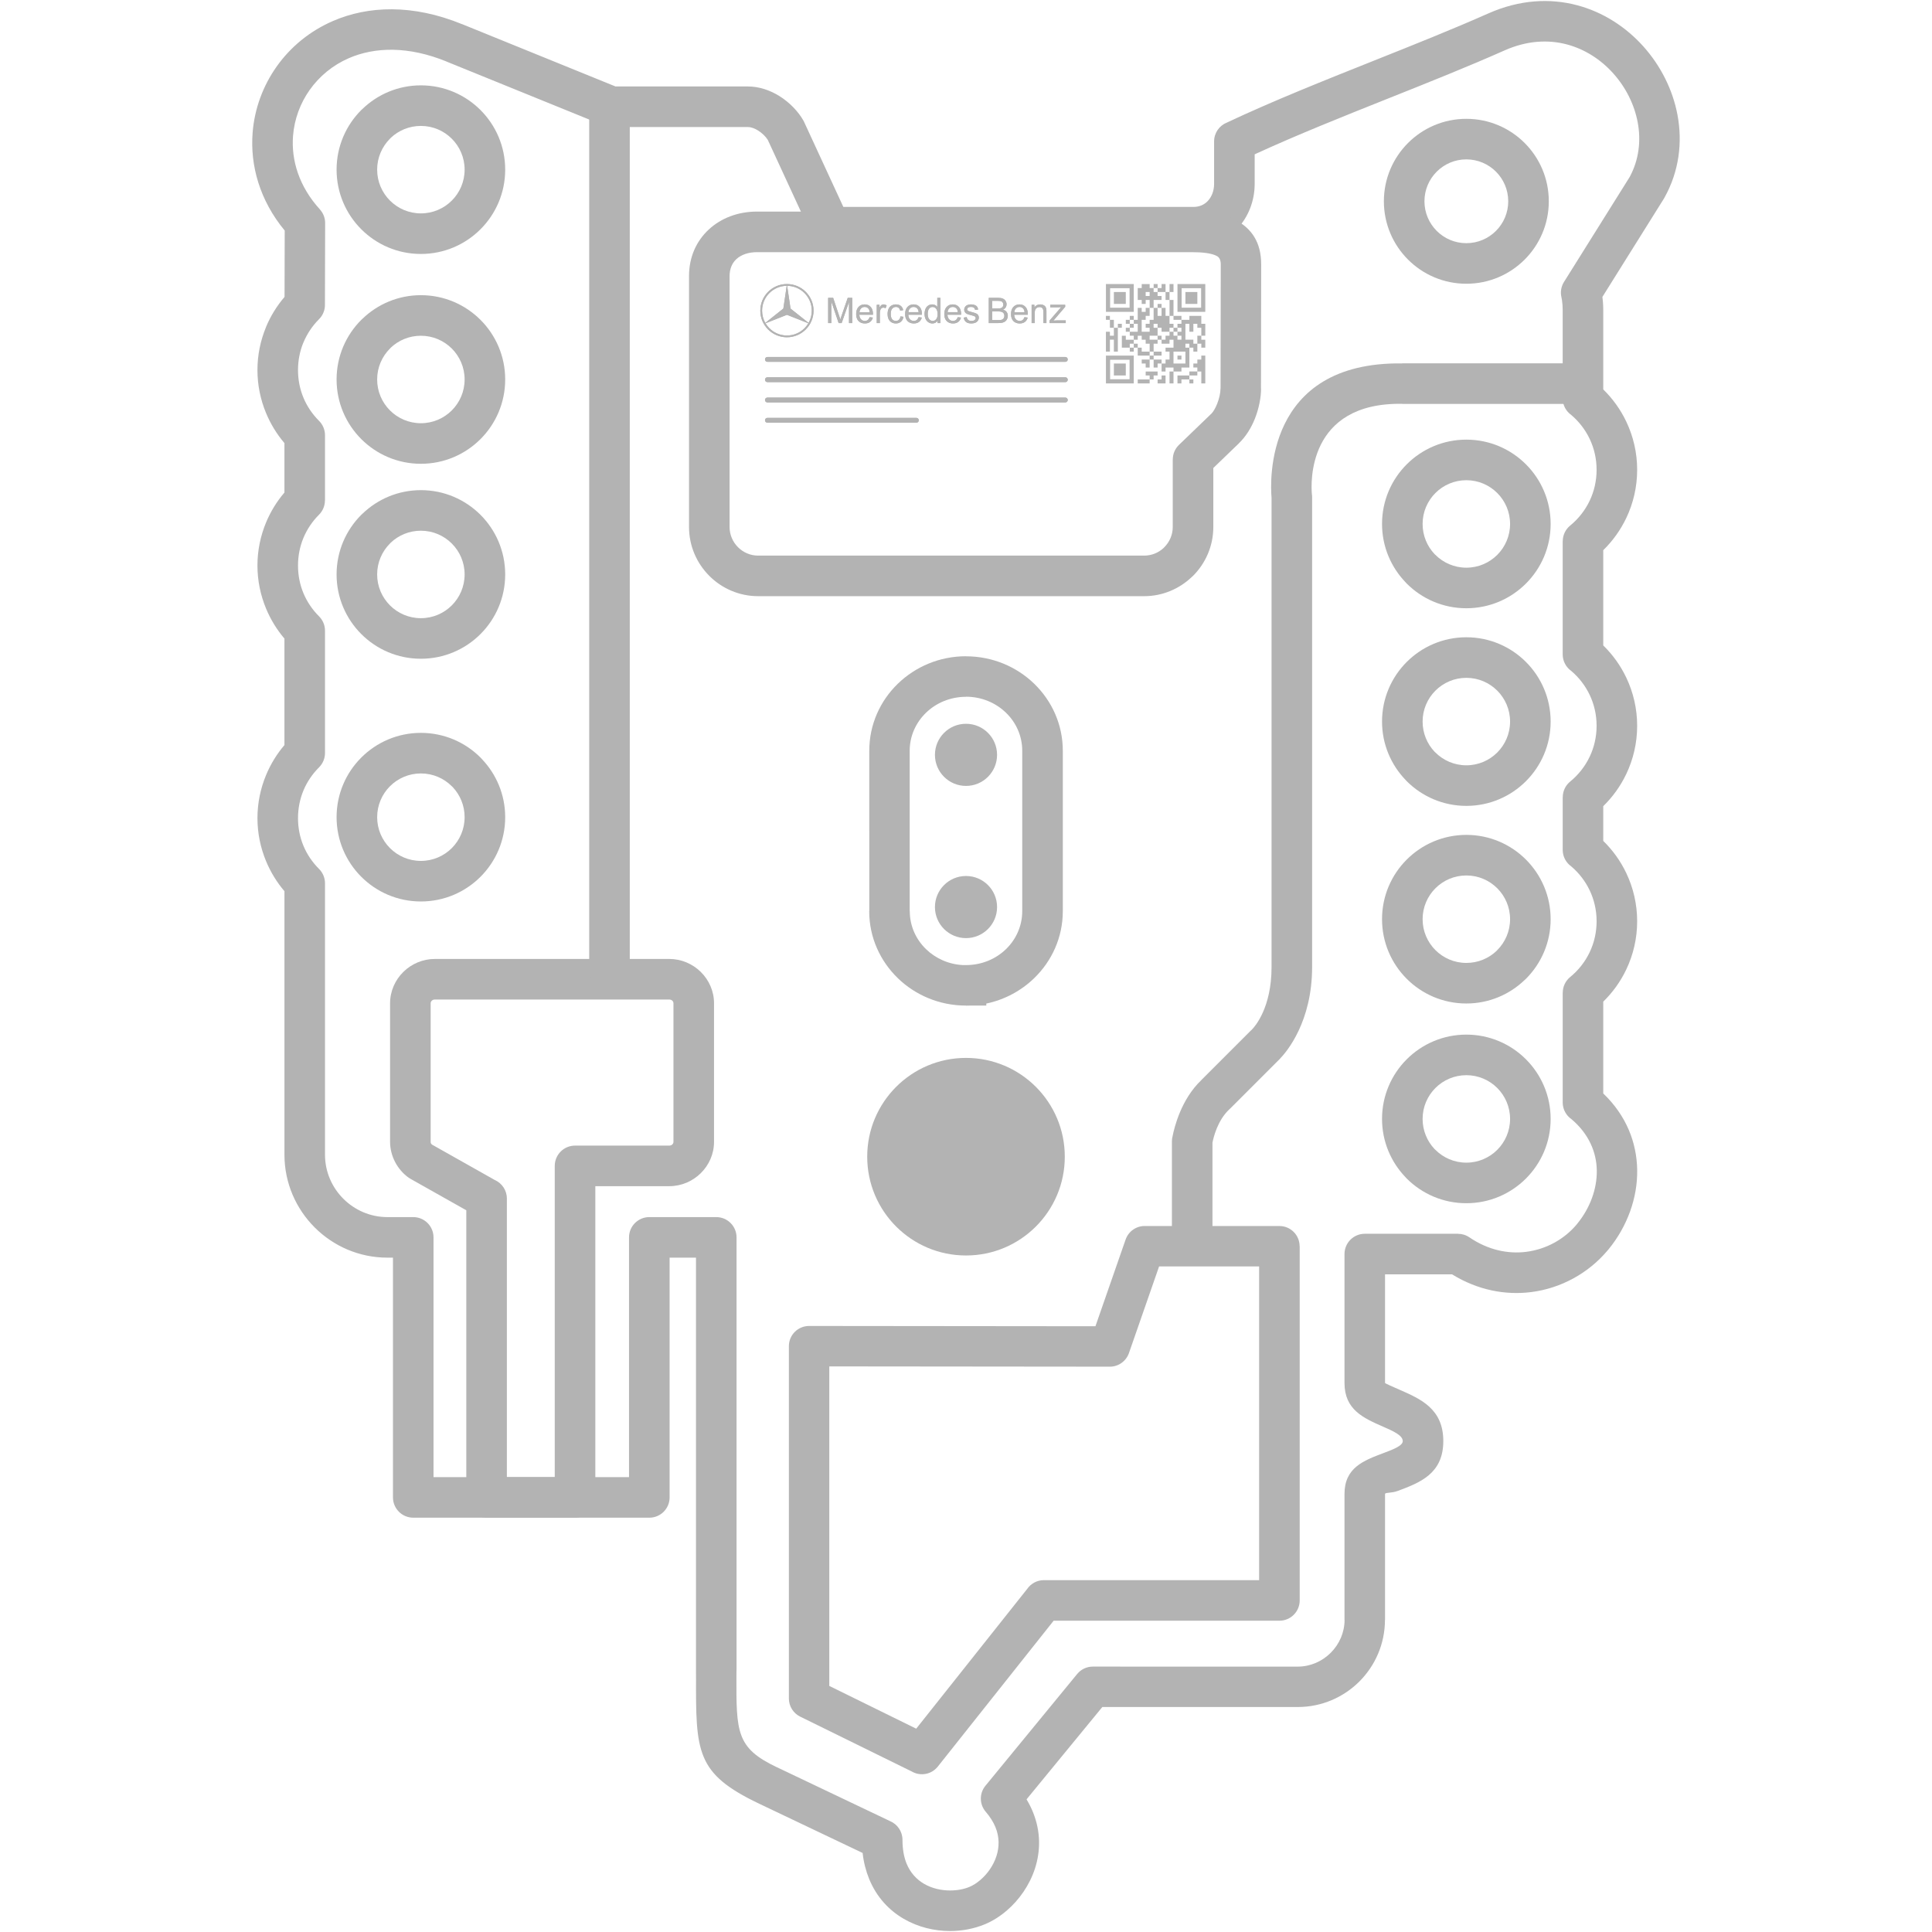 <?xml version="1.0" encoding="UTF-8"?>
<!DOCTYPE svg PUBLIC "-//W3C//DTD SVG 1.1//EN" "http://www.w3.org/Graphics/SVG/1.1/DTD/svg11.dtd">
<!-- Creator: CorelDRAW -->
<svg xmlns="http://www.w3.org/2000/svg" xml:space="preserve" width="3.333in" height="3.333in" version="1.1" style="shape-rendering:geometricPrecision; text-rendering:geometricPrecision; image-rendering:optimizeQuality; fill-rule:evenodd; clip-rule:evenodd"
viewBox="0 0 3333.33 3333.33"
 xmlns:xlink="http://www.w3.org/1999/xlink"
 xmlns:xodm="http://www.corel.com/coreldraw/odm/2003">
 <defs>
  <style type="text/css">
   <![CDATA[
    .fil0 {fill:none}
    .fil2 {fill:#B3B3B3}
    .fil1 {fill:#B3B3B3;fill-rule:nonzero}
   ]]>
  </style>
 </defs>
 <g id="Layer_x0020_1">
  <rect class="fil0" width="3333.33" height="3333.33"/>
  <path class="fil1" d="M1488.33 3196.97l-178.4 -84.94c-109.57,-52.17 -109.45,-88.94 -109.02,-221.56 0.04,-13.31 -0.09,35.19 -0.09,-24.8l0 -695.81 -45.52 0 0 413.66c0,19.33 -15.67,35 -35,35l-407.3 0c-19.33,0 -35,-15.67 -35,-35l0 -413.66 -9.62 0c-48.88,0 -93.3,-19.97 -125.47,-52.14 -32.17,-32.17 -52.14,-76.59 -52.14,-125.47l0 -454.63c-13.07,-15.32 -23.86,-32.85 -31.8,-52.02 -9.52,-22.98 -14.78,-48.02 -14.78,-74.06 0,-26.06 5.26,-51.08 14.78,-74.07 7.94,-19.17 18.72,-36.69 31.79,-52.01l0 -183.66c-13.07,-15.32 -23.86,-32.85 -31.8,-52.02 -9.52,-22.98 -14.78,-48.01 -14.78,-74.06 0,-26.05 5.26,-51.08 14.78,-74.06 7.89,-19.06 18.68,-36.54 31.8,-51.89l0 -85.24c-13.07,-15.32 -23.86,-32.85 -31.8,-52.02 -9.52,-22.98 -14.78,-48.02 -14.78,-74.06 0,-26.06 5.26,-51.09 14.78,-74.08l0.05 -0.12 -0.05 -0.02c7.87,-18.99 18.72,-36.5 31.98,-51.94l0.28 -114.44c-43.14,-52.26 -59.84,-112.25 -55.36,-169.03 3.25,-41.2 17.8,-80.66 41.61,-114.22 23.65,-33.35 56.6,-60.81 96.8,-78.27 60.78,-26.39 137.66,-29.54 223.02,5.41l0.03 -0.07 264.63 107.51 228.31 0c19.69,0 38.54,6.61 54.61,16.66 17.46,10.9 32.15,26.38 40.99,41.69 0.55,0.94 1.04,1.91 1.49,2.87l67.68 146.61 604.32 0c10.13,0 18.58,-3.95 24.5,-10.24 6.86,-7.29 10.86,-17.84 10.86,-29.53l0 -73.24c0,-14.86 9.26,-27.56 22.33,-32.63 78.46,-36.94 166.49,-72.05 253.64,-106.81 68.21,-27.2 135.9,-54.2 197.14,-81.37 54.06,-23.98 106.56,-26.5 153.32,-14.12 44.86,11.89 84.15,37.52 114.21,71.06 29.85,33.32 50.68,74.6 58.84,118.05 8.87,47.24 2.94,97.12 -22.27,142.51l-0.87 1.47 0.05 0.03 -106.45 170.08c0.39,2.9 0.69,5.64 0.89,8.21 0.39,4.9 0.59,9.63 0.59,14.16l0 137.26c16.35,15.98 29.89,34.81 39.8,55.67 11.99,25.25 18.7,53.4 18.7,83 0,29.6 -6.71,57.76 -18.7,83.01 -9.9,20.85 -23.44,39.69 -39.8,55.67l0 164.33c16.36,15.98 29.9,34.82 39.8,55.67 11.99,25.25 18.7,53.4 18.7,83 0,29.6 -6.71,57.75 -18.7,83 -9.9,20.86 -23.44,39.69 -39.8,55.66l0 59.92c16.36,15.98 29.9,34.82 39.8,55.67 11.99,25.25 18.7,53.4 18.7,83 0,29.6 -6.71,57.75 -18.7,83 -9.9,20.86 -23.44,39.69 -39.8,55.66l0 158.42c39.9,38.16 57.67,84.7 58.54,131.32 0.93,49.54 -17.67,98.74 -49.18,137.31l-2.43 2.86c-32.44,38.35 -79.59,64.74 -131.56,71.24 -44,5.5 -91.43,-3.12 -136.26,-30.65l-115.59 0 0 187.38c0,0.74 12.19,6.07 25.04,11.7 36.67,16.06 75.48,33.06 75.48,88.61 0,56.47 -40.54,71.71 -78.24,85.87 -11.51,4.32 -22.28,2.47 -22.28,5.42l0 216.98 -0.14 0.02c0,41.56 -16.9,79.23 -44.1,106.43 -27.2,27.2 -64.88,44.1 -106.43,44.1l0 0.14 -0.02 -0.14 -337.06 -0.04 -130.78 159.34c4.32,7.15 7.93,14.34 10.89,21.56 14.04,34.28 13.3,68.07 3.59,97.96 -9.39,28.9 -27.36,54.06 -48.34,72.15 -12.03,10.37 -25.23,18.61 -38.57,24.07 -18.24,7.47 -38.78,11.46 -59.47,11.46 -26.97,0 -55.09,-6.63 -79.81,-20.97 -25.35,-14.7 -46.89,-37.29 -59.81,-68.84 -5.53,-13.51 -9.43,-28.46 -11.31,-44.89l0.04 -0zm-148.32 -148.11l195.7 93.18c12.55,5.32 21.35,17.75 21.35,32.24 0,16.46 2.6,30.05 7.1,41.06 6.57,16.04 17.47,27.5 30.29,34.93 13.44,7.79 29.27,11.4 44.81,11.4 12.05,0 23.43,-2.09 32.95,-5.99 6.44,-2.64 13.1,-6.85 19.43,-12.31 12,-10.35 22.25,-24.65 27.55,-40.98 4.98,-15.33 5.41,-32.56 -1.67,-49.85 -3.57,-8.72 -9.05,-17.63 -16.76,-26.58 -10.93,-12.63 -11.51,-31.65 -0.55,-44.98l158.3 -192.87c6.4,-7.76 16.09,-12.71 26.93,-12.71l353.56 0.04 0 -0.14 0.02 0.14c22.04,0 42.21,-9.15 56.93,-23.87 14.72,-14.72 23.87,-34.9 23.87,-56.94l-0.14 0 0 -217c0,-45.35 32.7,-57.63 67.67,-70.78 15.82,-5.94 32.85,-12.34 32.85,-20.52 0,-10.01 -17.17,-17.53 -33.37,-24.63 -34.47,-15.09 -67.15,-29.4 -67.15,-75.69l0 -222.38c0,-19.33 15.67,-35 35,-35l160.76 0 0 0.07c6.79,0 13.66,1.96 19.69,6.08 32.23,21.93 66.5,28.96 97.91,25.04 34.44,-4.31 65.53,-21.62 86.79,-46.74l1.54 -1.92c21.51,-26.33 34.21,-59.39 33.6,-92.19 -0.58,-31.2 -13.72,-62.65 -43.62,-88.02 -9.17,-6.31 -15.19,-16.88 -15.19,-28.85l0 -189.42 0.11 0c0,-10.13 4.4,-20.18 12.87,-27.07 14.14,-11.55 25.7,-26.2 33.64,-42.93 7.61,-16.02 11.87,-34.06 11.87,-53.2 0,-19.14 -4.26,-37.18 -11.87,-53.2 -7.6,-16 -18.51,-30.11 -31.81,-41.42 -8.96,-6.34 -14.82,-16.78 -14.82,-28.59l0 -90.85 0.11 0c0,-10.13 4.4,-20.18 12.87,-27.07 14.14,-11.55 25.7,-26.2 33.64,-42.93 7.61,-16.02 11.87,-34.06 11.87,-53.2 0,-19.14 -4.26,-37.18 -11.87,-53.2 -7.6,-16 -18.51,-30.11 -31.81,-41.42 -8.96,-6.34 -14.82,-16.78 -14.82,-28.59l0 -195.26 0.11 0c0,-10.13 4.4,-20.18 12.87,-27.07 14.14,-11.54 25.7,-26.2 33.64,-42.93 7.61,-16.02 11.87,-34.06 11.87,-53.2 0,-19.14 -4.26,-37.17 -11.87,-53.19 -7.6,-16 -18.51,-30.11 -31.81,-41.41 -8.96,-6.34 -14.82,-16.78 -14.82,-28.59l0 -152.72c0,-3.16 -0.11,-6.06 -0.32,-8.69 -0.27,-3.36 -0.6,-6.2 -0.96,-8.48l-0.8 -4.28c-2.13,-8.8 -0.87,-18.41 4.28,-26.7l113.42 -181.22c16.07,-29.78 19.71,-62.75 13.8,-94.25 -5.81,-30.98 -20.74,-60.51 -42.16,-84.41 -21.22,-23.68 -48.77,-41.72 -80.03,-50.01 -32.4,-8.58 -69.13,-6.68 -107.39,10.29 -63.72,28.27 -131.4,55.27 -199.6,82.46 -78.72,31.4 -158.17,63.08 -231.67,96.86l0 51.02c0,29.56 -11.03,57.22 -30,77.38 -18.73,19.9 -44.78,32.39 -75.36,32.39l-626.64 0 0 -0.06c-13.2,-0.01 -25.83,-7.54 -31.72,-20.31l-76.32 -165.35c-3.64,-5.74 -9.55,-11.63 -16.72,-16.11 -5.78,-3.61 -11.99,-6 -17.69,-6l-235.04 0c-4.37,-0.03 -8.82,-0.85 -13.13,-2.6l-271.03 -110.11 0.03 -0.07 -0.17 -0.06c-66.26,-27.17 -124.3,-25.44 -169.04,-6.02 -27.95,12.14 -50.94,31.36 -67.54,54.76 -16.44,23.18 -26.5,50.55 -28.76,79.22 -3.35,42.38 10.59,87.77 46.37,126.96l-0.06 0.05c5.64,6.19 9.08,14.43 9.08,23.46l-0.35 139.7c0.42,9.47 -3,19.08 -10.26,26.29 -11.37,11.37 -20.57,25.03 -26.89,40.27l-0.05 -0.02c-5.96,14.44 -9.26,30.47 -9.26,47.44 0,17.02 3.31,33.07 9.3,47.54 6.18,14.93 15.43,28.56 27.02,40.14 6.33,6.33 10.25,15.08 10.25,24.75l0 112.41 -0.1 0c0,8.9 -3.38,17.8 -10.15,24.61 -11.52,11.52 -20.77,25.19 -27.02,40.28 -5.99,14.47 -9.3,30.52 -9.3,47.54 0,17.02 3.31,33.07 9.3,47.54 6.18,14.93 15.43,28.56 27.02,40.14 6.33,6.33 10.25,15.08 10.25,24.75l0 210.96c0,8.96 -3.42,17.91 -10.25,24.75 -11.58,11.58 -20.83,25.2 -27.01,40.13 -5.99,14.47 -9.31,30.53 -9.31,47.55 0,17.02 3.31,33.07 9.3,47.54 6.18,14.93 15.43,28.56 27.02,40.14 6.33,6.33 10.25,15.08 10.25,24.75l0 468.28c0,29.56 12.12,56.45 31.64,75.97 19.52,19.52 46.42,31.64 75.97,31.64l44.62 0c19.33,0 35,15.67 35,35l0 413.66 337.3 0 0 -413.66c0,-19.33 15.67,-35 35,-35l115.52 0c19.33,0 35,15.67 35,35l0 730.81c0,42.64 -0.1,-4.24 -0.19,24.8 -0.32,97.99 -0.41,125.17 69.37,158.39l0.06 0.01z"/>
  <path class="fil1" d="M1027.13 2046.55l0 536.98c0,19.33 -15.67,35 -35,35l-152.61 0c-19.33,0 -35,-15.67 -35,-35l0 -495.38 -95.92 -54.08c-1.02,-0.57 -2.01,-1.2 -2.95,-1.86l-0.06 0.08c-9.88,-6.98 -18.09,-16.33 -23.81,-27.26 -5.59,-10.68 -8.76,-22.6 -8.76,-35.03l0 -238.98c0,-21.11 8.8,-40.3 22.95,-54.21 14.02,-13.77 33.26,-22.32 54.34,-22.32l404.35 0c21.07,0 40.32,8.55 54.34,22.32 14.16,13.91 22.95,33.11 22.95,54.21l0 238.98c0,21.11 -8.8,40.31 -22.95,54.22 -14.02,13.77 -33.26,22.33 -54.34,22.33l-127.53 0 0 -0zm-70 501.98l0 -536.98c0,-19.33 15.67,-35.01 35,-35.01l162.53 0.01c2.18,0 4.08,-0.8 5.39,-2.09 1.17,-1.15 1.9,-2.73 1.9,-4.46l0 -238.98c0,-1.72 -0.73,-3.3 -1.9,-4.45 -1.3,-1.28 -3.21,-2.08 -5.39,-2.08l-404.35 0c-2.18,0 -4.09,0.8 -5.39,2.08 -1.17,1.15 -1.9,2.72 -1.9,4.45l0 238.98c0,1.16 0.2,2.09 0.55,2.76 0.38,0.72 1,1.43 1.79,2.06l108.23 61.02c12.32,5.42 20.93,17.73 20.93,32.05l0 480.63 82.61 0 0 0.01z"/>
  <path class="fil1" d="M2242.41 2150.15l0 611.11c0,19.33 -15.67,35 -35,35l-389.54 0 -199.86 251.69c-10.93,13.75 -30.14,17.06 -44.89,8.47l-192.51 -94.66c-12.35,-6.04 -19.53,-18.42 -19.54,-31.31l0.01 -607.87c0,-19.25 15.61,-34.86 34.86,-34.86l494.06 0.5 52.04 -149.57c5.2,-14.93 19.53,-24.08 34.56,-23.38l230.8 0.02c19.25,0 34.86,15.61 34.86,34.86l0.14 0 0.01 0.01zm-70 576.11l0 -541.25 -172.59 -0.01 -52.05 149.59c-4.77,13.61 -17.72,23.38 -32.95,23.38l-484.01 -0.48 -0.02 551.28 149.98 73.75 191.59 -241.27c6.33,-9.06 16.83,-14.98 28.7,-14.98l371.35 0 -0 -0.01z"/>
  <path class="fil1" d="M2529.91 2075.95c-40.16,0 -76.53,-16.28 -102.85,-42.6 -0.71,-0.71 -1.39,-1.45 -2.03,-2.21 -25.12,-26.15 -40.57,-61.61 -40.57,-100.65 0,-40.16 16.28,-76.53 42.6,-102.85 26.32,-26.32 62.69,-42.6 102.85,-42.6 40.16,0 76.54,16.28 102.85,42.6 26.32,26.32 42.61,62.69 42.61,102.85 0,40.17 -16.28,76.54 -42.61,102.85 -26.32,26.32 -62.69,42.61 -102.85,42.61l0 -0zm-53.35 -92.1c13.65,13.65 32.52,22.1 53.35,22.1 20.84,0 39.7,-8.45 53.36,-22.1 13.65,-13.65 22.1,-32.52 22.1,-53.36 0,-20.83 -8.45,-39.7 -22.1,-53.35 -13.65,-13.65 -32.52,-22.1 -53.36,-22.1 -20.83,0 -39.7,8.45 -53.35,22.1 -13.65,13.65 -22.1,32.52 -22.1,53.35 0,20.14 7.82,38.41 20.57,51.93l1.52 1.43 0.01 0z"/>
  <path class="fil1" d="M2529.91 1731.36c-40.16,0 -76.53,-16.28 -102.85,-42.6 -26.32,-26.32 -42.6,-62.69 -42.6,-102.85 0,-40.16 16.28,-76.54 42.6,-102.85 26.32,-26.32 62.69,-42.61 102.85,-42.61 40.17,0 76.54,16.28 102.85,42.61 26.32,26.32 42.61,62.69 42.61,102.85 0,40.16 -16.28,76.53 -42.6,102.85 -0.71,0.71 -1.45,1.39 -2.21,2.03 -26.15,25.12 -61.61,40.57 -100.65,40.57l-0 -0zm-53.35 -92.1c13.65,13.65 32.52,22.1 53.35,22.1 20.14,0 38.41,-7.82 51.93,-20.57l1.43 -1.52c13.65,-13.65 22.1,-32.52 22.1,-53.35 0,-20.84 -8.45,-39.7 -22.1,-53.36 -13.65,-13.65 -32.52,-22.1 -53.36,-22.1 -20.83,0 -39.7,8.45 -53.35,22.1 -13.65,13.65 -22.1,32.52 -22.1,53.36 0,20.83 8.45,39.7 22.1,53.35l0 -0.01z"/>
  <path class="fil1" d="M2529.91 1390.4c-40.16,0 -76.53,-16.28 -102.85,-42.6 -0.71,-0.71 -1.39,-1.45 -2.03,-2.21 -25.12,-26.15 -40.57,-61.62 -40.57,-100.65 0,-40.17 16.28,-76.53 42.6,-102.85 26.32,-26.32 62.69,-42.6 102.85,-42.6 40.16,0 76.54,16.28 102.85,42.6 26.32,26.32 42.61,62.69 42.61,102.85 0,40.16 -16.28,76.54 -42.61,102.85 -26.32,26.32 -62.69,42.61 -102.85,42.61l0 -0zm-53.35 -92.1c13.65,13.65 32.52,22.1 53.35,22.1 20.84,0 39.7,-8.45 53.36,-22.1 13.65,-13.65 22.1,-32.52 22.1,-53.36 0,-20.83 -8.45,-39.7 -22.1,-53.35 -13.65,-13.65 -32.52,-22.1 -53.36,-22.1 -20.83,0 -39.7,8.45 -53.35,22.1 -13.65,13.65 -22.1,32.52 -22.1,53.35 0,20.14 7.82,38.41 20.57,51.93l1.52 1.43 0.01 0z"/>
  <path class="fil1" d="M2529.91 1049.43c-40.16,0 -76.53,-16.28 -102.85,-42.6 -0.71,-0.71 -1.39,-1.45 -2.03,-2.21 -25.12,-26.15 -40.57,-61.62 -40.57,-100.65 0,-40.16 16.28,-76.54 42.6,-102.85 26.32,-26.32 62.69,-42.61 102.85,-42.61 40.17,0 76.54,16.28 102.85,42.61 26.32,26.32 42.61,62.69 42.61,102.85 0,40.16 -16.28,76.54 -42.61,102.85 -26.32,26.32 -62.69,42.61 -102.85,42.61l0 -0zm-53.35 -92.1c13.65,13.65 32.52,22.1 53.35,22.1 20.84,0 39.7,-8.45 53.36,-22.1 13.65,-13.65 22.1,-32.52 22.1,-53.36 0,-20.84 -8.45,-39.7 -22.1,-53.36 -13.65,-13.65 -32.52,-22.1 -53.36,-22.1 -20.83,0 -39.7,8.45 -53.35,22.1 -13.65,13.65 -22.1,32.52 -22.1,53.36 0,20.14 7.82,38.41 20.57,51.93l1.52 1.43 0.01 0z"/>
  <path class="fil1" d="M726.17 1555.34c-40.16,0 -76.54,-16.28 -102.85,-42.6 -26.32,-26.32 -42.61,-62.69 -42.61,-102.85 0,-40.17 16.28,-76.54 42.61,-102.85 26.32,-26.32 62.69,-42.61 102.85,-42.61 40.16,0 76.53,16.28 102.85,42.6 0.71,0.71 1.39,1.45 2.03,2.21 25.12,26.15 40.57,61.61 40.57,100.65 0,40.16 -16.28,76.53 -42.6,102.85 -26.32,26.32 -62.69,42.6 -102.85,42.6l-0 0zm-53.36 -92.1c13.65,13.65 32.52,22.1 53.36,22.1 20.83,0 39.7,-8.45 53.35,-22.1 13.65,-13.65 22.1,-32.52 22.1,-53.35 0,-20.14 -7.82,-38.41 -20.57,-51.93l-1.52 -1.43c-13.65,-13.65 -32.52,-22.1 -53.35,-22.1 -20.84,0 -39.7,8.45 -53.36,22.1 -13.65,13.65 -22.1,32.52 -22.1,53.36 0,20.83 8.45,39.7 22.1,53.35l-0.01 0z"/>
  <path class="fil1" d="M726.17 1136.56c-40.17,0 -76.54,-16.28 -102.85,-42.61 -26.32,-26.32 -42.61,-62.69 -42.61,-102.85 0,-40.16 16.28,-76.53 42.6,-102.85 0.71,-0.71 1.45,-1.39 2.21,-2.03 26.15,-25.12 61.61,-40.57 100.65,-40.57 40.16,0 76.53,16.28 102.85,42.6 26.32,26.31 42.6,62.68 42.6,102.85 0,40.16 -16.28,76.54 -42.6,102.85 -26.32,26.32 -62.69,42.61 -102.85,42.61l0 0zm-53.36 -92.1c13.65,13.65 32.52,22.1 53.36,22.1 20.83,0 39.7,-8.45 53.35,-22.1 13.65,-13.65 22.1,-32.52 22.1,-53.36 0,-20.83 -8.45,-39.7 -22.1,-53.35 -13.65,-13.65 -32.52,-22.1 -53.35,-22.1 -20.14,0 -38.41,7.82 -51.93,20.57l-1.43 1.52c-13.65,13.65 -22.1,32.52 -22.1,53.35 0,20.84 8.45,39.7 22.1,53.36l0 0.01z"/>
  <path class="fil1" d="M726.17 800.18c-40.17,0 -76.54,-16.28 -102.85,-42.61 -26.32,-26.32 -42.61,-62.69 -42.61,-102.85 0,-40.16 16.28,-76.53 42.6,-102.85 0.71,-0.71 1.45,-1.39 2.21,-2.03 26.15,-25.12 61.61,-40.57 100.65,-40.57 40.16,0 76.53,16.28 102.85,42.6 26.32,26.31 42.6,62.68 42.6,102.85 0,40.16 -16.28,76.54 -42.6,102.85 -26.32,26.32 -62.69,42.61 -102.85,42.61l0 0zm-53.36 -92.1c13.65,13.65 32.52,22.1 53.36,22.1 20.83,0 39.7,-8.45 53.35,-22.1 13.65,-13.65 22.1,-32.52 22.1,-53.36 0,-20.83 -8.45,-39.7 -22.1,-53.35 -13.65,-13.65 -32.52,-22.1 -53.35,-22.1 -20.14,0 -38.41,7.82 -51.93,20.57l-1.43 1.52c-13.65,13.65 -22.1,32.52 -22.1,53.35 0,20.84 8.45,39.7 22.1,53.36l0 0.01z"/>
  <path class="fil1" d="M726.17 438.16c-40.17,0 -76.54,-16.28 -102.85,-42.61 -26.32,-26.32 -42.61,-62.69 -42.61,-102.85 0,-40.16 16.28,-76.53 42.6,-102.85 0.71,-0.71 1.45,-1.39 2.21,-2.03 26.15,-25.12 61.61,-40.57 100.65,-40.57 40.16,0 76.53,16.28 102.85,42.6 26.32,26.31 42.6,62.68 42.6,102.85 0,40.16 -16.28,76.54 -42.6,102.85 -26.32,26.32 -62.69,42.61 -102.85,42.61l0 0zm-53.36 -92.1c13.65,13.65 32.52,22.1 53.36,22.1 20.83,0 39.7,-8.45 53.35,-22.1 13.65,-13.65 22.1,-32.52 22.1,-53.36 0,-20.83 -8.45,-39.7 -22.1,-53.35 -13.65,-13.65 -32.52,-22.1 -53.35,-22.1 -20.14,0 -38.41,7.82 -51.93,20.57l-1.43 1.52c-13.65,13.65 -22.1,32.52 -22.1,53.35 0,20.84 8.45,39.7 22.1,53.36l0 0.01z"/>
  <path class="fil1" d="M2021.93 2149.11l0 -179.8c0,-3.13 0.41,-6.15 1.18,-9.04 2.87,-14.77 14.68,-63.66 49.71,-96.85l-0.05 -0.05 84.76 -84.76c0.69,-0.69 1.41,-1.35 2.14,-1.96 5.49,-5.55 34.17,-37.88 34.17,-108.19l0 -809.74c-2.29,-26.46 -12.82,-234.97 225.57,-231.72l0 -0.14 311.75 0 0 70 -311.75 0 0 -0.14 -0.41 0c-164.33,-2.41 -157.11,138.06 -155.61,155.34 0.29,1.81 0.44,3.68 0.44,5.57l0 810.81c0,94.39 -43.72,146.01 -55.27,158l-1.54 1.65 -84.76 84.76 -0.06 -0.06 -0.91 0.87c-20.77,19.29 -27.75,49.3 -29.38,57.89l0 177.52 -70 0 0.02 0.04z"/>
  <path class="fil1" d="M1086.57 1673.42c0,19.33 -15.67,35 -35,35 -19.33,0 -35,-15.67 -35,-35l0 -1489.26c0,-19.33 15.67,-35 35,-35 19.33,0 35,15.67 35,35l0 1489.26z"/>
  <path class="fil1" d="M1974.07 1028.6l-665.98 0c-32.84,0 -62.68,-13.41 -84.28,-35.02 -21.6,-21.6 -35.02,-51.43 -35.02,-84.28l0 -433.03c0,-33.04 12.85,-60.6 34.09,-80.3 21.3,-19.76 50.57,-30.91 83.08,-30.91l749.8 0c28.22,0 54.98,3.4 76.48,14.81 26.91,14.28 43.77,37.95 43.71,76.38l-0.34 214.11 0.14 0c0,15.39 -3.68,34.37 -10.57,51.78 -6.24,15.75 -15.55,31.09 -27.8,42.76l0.06 0.07 -44.08 42.48 0 101.85c0,32.84 -13.41,62.68 -35.02,84.28 -0.75,0.75 -1.52,1.45 -2.31,2.12 -21.43,20.32 -50.24,32.85 -81.77,32.9l-0.19 0 0 -0zm-665.98 -70l665.98 0c12.9,0 24.65,-4.96 33.39,-13.04l1.39 -1.47c8.95,-8.95 14.51,-21.27 14.51,-34.79l0 -116.6 0.09 0c0,-9.16 3.58,-18.31 10.7,-25.16l54.88 -52.89 0.07 0.07 0.21 -0.2c4.07,-3.85 7.78,-10.5 10.78,-18.07 3.69,-9.31 5.65,-18.84 5.65,-26.08l0.14 0 0.34 -214.11c0.01,-7.93 -2.61,-12.37 -6.8,-14.58 -9.59,-5.09 -25.54,-6.61 -43.67,-6.61l-749.8 0c-14.71,0 -27.21,4.35 -35.51,12.04 -7.27,6.74 -11.66,16.72 -11.66,29.17l0 433.03c0,13.52 5.56,25.83 14.51,34.79 8.95,8.95 21.27,14.51 34.79,14.51l0 -0.02z"/>
  <path class="fil2" d="M1666.67 2166.12c-94.13,0 -170.45,-76.31 -170.45,-170.45 0,-94.13 76.31,-170.45 170.45,-170.45 94.14,0 170.45,76.31 170.45,170.45 0,94.14 -76.31,170.45 -170.45,170.45z"/>
  <path class="fil1" d="M1666.67 1132.35c45.91,0 87.52,18.1 117.68,47.34 30.48,29.55 49.34,70.4 49.34,115.52l0 276.89c0,45.13 -18.86,85.97 -49.33,115.52 -22.33,21.64 -50.85,37.2 -82.69,43.86l0 3.48 -28.33 0c-2.21,0.09 -4.44,0.13 -6.67,0.13l0 -0.13c-45.9,0 -87.52,-18.1 -117.68,-47.34 -30.48,-29.55 -49.33,-70.39 -49.33,-115.51l0.14 0 -0.01 -276.9c0,-45.2 18.81,-86.05 49.2,-115.51 30.25,-29.33 71.87,-47.47 117.68,-47.47l0 0.13 0 -0zm69.01 97.38c-17.61,-17.08 -42.02,-27.66 -69.01,-27.66l0 0.15c-27.08,0 -51.48,10.52 -69.01,27.51 -17.38,16.85 -28.15,40.02 -28.15,65.47l0.01 276.9 0.14 0c0,25.55 10.71,48.7 28,65.47 16.43,15.92 38.75,26.19 63.57,27.51l5.44 0c27.09,0 51.49,-10.52 69.02,-27.51 17.3,-16.77 28,-39.93 28,-65.48l0 -276.89c0,-25.55 -10.7,-48.7 -28.01,-65.48l0 0.01z"/>
  <path class="fil2" d="M1666.67 1618.56c-29.6,0 -53.6,-24 -53.6,-53.6 0,-29.6 24,-53.6 53.6,-53.6 29.61,0 53.6,24 53.6,53.6 0,29.61 -24,53.6 -53.6,53.6z"/>
  <path class="fil2" d="M1666.67 1355.96c-29.6,0 -53.6,-24 -53.6,-53.61 0,-29.6 24,-53.6 53.6,-53.6 29.61,0 53.6,24 53.6,53.6 0,29.61 -24,53.61 -53.6,53.61z"/>
  <path class="fil1" d="M2529.91 489.55c-39.28,0 -74.86,-15.93 -100.6,-41.67 -25.74,-25.74 -41.67,-61.31 -41.67,-100.6 0,-39.28 15.93,-74.85 41.67,-100.6 25.74,-25.74 61.32,-41.67 100.6,-41.67 39.28,0 74.86,15.93 100.6,41.67 25.74,25.74 41.67,61.31 41.67,100.6 0,39.28 -15.93,74.86 -41.67,100.6 -25.74,25.74 -61.31,41.67 -100.6,41.67zm-51.11 -91.17c13.07,13.07 31.15,21.17 51.11,21.17 19.96,0 38.03,-8.09 51.11,-21.17 13.07,-13.07 21.17,-31.15 21.17,-51.11 0,-19.96 -8.09,-38.03 -21.17,-51.11 -13.07,-13.07 -31.15,-21.17 -51.11,-21.17 -19.95,0 -38.03,8.09 -51.1,21.17 -13.07,13.07 -21.17,31.15 -21.17,51.1 0,19.96 8.09,38.03 21.17,51.11l-0.01 0.01z"/>
  <path class="fil1" d="M1324.04 729.29c-2.31,0 -4.18,-1.87 -4.18,-4.17 0,-2.3 1.87,-4.17 4.18,-4.17l0 8.33 0 0.01 0 0 0 -0zm257 0l-257 0 0 -8.33 257 0 0 8.33zm0 -8.33c2.31,0 4.18,1.87 4.18,4.17 0,2.3 -1.87,4.17 -4.18,4.17l0 -8.33 0 -0.01 0 0 0 0zm-257 -96.69c-2.31,0 -4.18,-1.87 -4.18,-4.17 0,-2.3 1.87,-4.17 4.18,-4.17l0 8.33 0 0.01 0 0 0 -0zm514 0l-514 0 0 -8.33 514 0 0 8.33zm0 -8.33c2.31,0 4.18,1.87 4.18,4.17 0,2.3 -1.87,4.17 -4.18,4.17l0 -8.33 0 -0.01 0 0 0 0zm-514 43.34c-2.31,0 -4.18,-1.87 -4.18,-4.17 0,-2.3 1.87,-4.17 4.18,-4.17l0 8.33 0 0.01 0 0 0 -0zm514 0l-514 0 0 -8.33 514 0 0 8.33zm0 -8.33c2.31,0 4.18,1.87 4.18,4.17 0,2.3 -1.87,4.17 -4.18,4.17l0 -8.33 0 -0.01 0 0 0 0zm-514 43.34c-2.31,0 -4.18,-1.87 -4.18,-4.17 0,-2.3 1.87,-4.17 4.18,-4.17l0 8.33 0 0.01 0 0 0 -0zm514 0l-514 0 0 -8.33 514 0 0 8.33zm0 -8.33c2.31,0 4.18,1.87 4.18,4.17 0,2.3 -1.87,4.17 -4.18,4.17l0 -8.33 0 -0.01 0 0 0 0z"/>
  <path class="fil1" d="M1357.7 490.06c12.68,0 24.16,5.14 32.47,13.45 8.31,8.31 13.45,19.79 13.45,32.47 0,12.68 -5.14,24.16 -13.45,32.46 -8.31,8.31 -19.79,13.45 -32.47,13.45 -12.68,0 -24.16,-5.14 -32.46,-13.45 -8.31,-8.31 -13.45,-19.79 -13.45,-32.46 0,-12.68 5.14,-24.16 13.45,-32.47 8.31,-8.31 19.79,-13.45 32.46,-13.45zm71.13 67.34l0 -43.52 8.63 0 10.29 30.81c0.95,2.86 1.64,5.01 2.08,6.44 0.5,-1.58 1.28,-3.91 2.33,-6.98l10.48 -30.27 7.71 0 0 43.52 -5.53 0 0 -36.41 -12.7 36.41 -5.19 0 -12.56 -37.07 0 37.07 -5.53 0 -0.01 0 0 0 0 0zm71.6 -10.21l5.53 0.73c-0.86,3.21 -2.47,5.71 -4.82,7.49 -2.35,1.78 -5.35,2.66 -9.01,2.66 -4.6,0 -8.24,-1.42 -10.94,-4.25 -2.69,-2.83 -4.04,-6.81 -4.04,-11.93 0,-5.29 1.36,-9.4 4.08,-12.32 2.73,-2.93 6.26,-4.38 10.61,-4.38 4.2,0 7.63,1.43 10.3,4.29 2.67,2.87 4,6.9 4,12.1 0,0.31 -0.01,0.79 -0.03,1.42l-23.49 0c0.2,3.46 1.18,6.11 2.94,7.94 1.75,1.83 3.95,2.75 6.57,2.75 1.96,0 3.63,-0.51 5.01,-1.54 1.39,-1.04 2.48,-2.69 3.29,-4.96l0 0 0 0 -0 0zm-17.5 -8.57l17.56 0c-0.23,-2.65 -0.91,-4.64 -2.02,-5.96 -1.69,-2.06 -3.9,-3.09 -6.6,-3.09 -2.45,0 -4.51,0.82 -6.18,2.46 -1.66,1.64 -2.58,3.83 -2.76,6.59zm29.73 18.78l0 -31.55 4.8 0 0 4.83c1.22,-2.24 2.36,-3.72 3.41,-4.43 1.04,-0.72 2.19,-1.07 3.43,-1.07 1.8,0 3.64,0.57 5.5,1.69l-1.9 4.93c-1.3,-0.73 -2.59,-1.09 -3.89,-1.09 -1.16,0 -2.21,0.36 -3.13,1.06 -0.92,0.7 -1.58,1.67 -1.98,2.92 -0.6,1.89 -0.89,3.97 -0.89,6.23l0 16.48 -5.35 0 0 0 0 0 0 0zm40.91 -11.55l5.23 0.72c-0.58,3.6 -2.04,6.41 -4.4,8.44 -2.36,2.04 -5.27,3.05 -8.7,3.05 -4.31,0 -7.77,-1.41 -10.39,-4.22 -2.62,-2.81 -3.93,-6.85 -3.93,-12.09 0,-3.4 0.57,-6.37 1.69,-8.93 1.13,-2.54 2.83,-4.45 5.15,-5.72 2.3,-1.27 4.8,-1.91 7.52,-1.91 3.41,0 6.22,0.86 8.39,2.59 2.18,1.73 3.57,4.19 4.18,7.37l-5.17 0.79c-0.49,-2.12 -1.37,-3.7 -2.63,-4.78 -1.26,-1.06 -2.78,-1.6 -4.56,-1.6 -2.7,0 -4.89,0.96 -6.58,2.89 -1.68,1.93 -2.52,4.97 -2.52,9.15 0,4.24 0.81,7.3 2.43,9.22 1.63,1.92 3.74,2.87 6.35,2.87 2.11,0 3.86,-0.64 5.26,-1.92 1.41,-1.28 2.3,-3.25 2.67,-5.91l0.01 -0.02 0 0 0 0zm31.3 1.33l5.54 0.73c-0.86,3.21 -2.47,5.71 -4.82,7.49 -2.35,1.78 -5.35,2.66 -9,2.66 -4.6,0 -8.25,-1.42 -10.94,-4.25 -2.7,-2.83 -4.04,-6.81 -4.04,-11.93 0,-5.29 1.35,-9.4 4.08,-12.32 2.72,-2.93 6.26,-4.38 10.61,-4.38 4.2,0 7.64,1.43 10.3,4.29 2.66,2.87 4,6.9 4,12.1 0,0.31 -0.01,0.79 -0.03,1.42l-23.49 0c0.2,3.46 1.17,6.11 2.93,7.94 1.76,1.83 3.95,2.75 6.58,2.75 1.95,0 3.62,-0.51 5,-1.54 1.39,-1.04 2.48,-2.69 3.29,-4.96l-0.01 0 0 0 0 0zm-17.5 -8.57l17.57 0c-0.23,-2.65 -0.91,-4.64 -2.02,-5.96 -1.69,-2.06 -3.9,-3.09 -6.61,-3.09 -2.45,0 -4.51,0.82 -6.18,2.46 -1.66,1.64 -2.58,3.83 -2.77,6.59l0.01 0zm50.15 18.78l0 -4c-1.99,3.11 -4.93,4.67 -8.81,4.67 -2.51,0 -4.82,-0.69 -6.92,-2.07 -2.11,-1.38 -3.74,-3.31 -4.9,-5.78 -1.16,-2.48 -1.74,-5.33 -1.74,-8.55 0,-3.14 0.53,-5.98 1.57,-8.55 1.06,-2.56 2.63,-4.52 4.72,-5.88 2.09,-1.37 4.44,-2.04 7.02,-2.04 1.91,0 3.59,0.41 5.07,1.2 1.48,0.8 2.69,1.85 3.62,3.14l0 -15.65 5.35 0 0 43.52 -4.98 0 0 -0.01 0 0 0 0zm-16.9 -15.73c0,4.03 0.85,7.04 2.57,9.04 1.7,2 3.72,2.98 6.04,2.98 2.33,0 4.32,-0.95 5.96,-2.85 1.63,-1.9 2.45,-4.81 2.45,-8.72 0,-4.3 -0.83,-7.45 -2.5,-9.47 -1.66,-2.02 -3.72,-3.02 -6.16,-3.02 -2.38,0 -4.36,0.96 -5.96,2.89 -1.59,1.94 -2.39,4.99 -2.39,9.15l-0.01 0 0 0 0 0zm51.86 5.52l5.53 0.73c-0.86,3.21 -2.47,5.71 -4.82,7.49 -2.35,1.78 -5.35,2.66 -9,2.66 -4.6,0 -8.25,-1.42 -10.94,-4.25 -2.69,-2.83 -4.04,-6.81 -4.04,-11.93 0,-5.29 1.36,-9.4 4.08,-12.32 2.73,-2.93 6.26,-4.38 10.6,-4.38 4.2,0 7.64,1.43 10.3,4.29 2.67,2.87 4,6.9 4,12.1 0,0.31 -0.01,0.79 -0.03,1.42l-23.49 0c0.2,3.46 1.18,6.11 2.94,7.94 1.76,1.83 3.95,2.75 6.58,2.75 1.96,0 3.63,-0.51 5,-1.54 1.39,-1.04 2.48,-2.69 3.29,-4.96zm-17.5 -8.57l17.56 0c-0.23,-2.65 -0.91,-4.64 -2.02,-5.96 -1.69,-2.06 -3.9,-3.09 -6.6,-3.09 -2.45,0 -4.51,0.82 -6.18,2.46 -1.66,1.64 -2.59,3.83 -2.76,6.59zm27.67 9.36l5.29 -0.85c0.29,2.11 1.13,3.73 2.48,4.87 1.36,1.13 3.26,1.69 5.69,1.69 2.46,0 4.28,-0.49 5.48,-1.5 1.19,-0.99 1.78,-2.17 1.78,-3.51 0,-1.21 -0.54,-2.16 -1.6,-2.85 -0.75,-0.48 -2.57,-1.08 -5.47,-1.81 -3.91,-0.98 -6.61,-1.83 -8.13,-2.56 -1.51,-0.72 -2.65,-1.72 -3.44,-3 -0.78,-1.26 -1.17,-2.67 -1.17,-4.21 0,-1.41 0.32,-2.71 0.96,-3.91 0.65,-1.19 1.52,-2.19 2.63,-2.97 0.83,-0.61 1.96,-1.13 3.39,-1.55 1.44,-0.43 2.96,-0.64 4.61,-0.64 2.47,0 4.63,0.35 6.5,1.07 1.87,0.71 3.25,1.68 4.14,2.9 0.88,1.22 1.5,2.86 1.83,4.91l-5.23 0.72c-0.23,-1.64 -0.92,-2.93 -2.06,-3.85 -1.13,-0.92 -2.73,-1.38 -4.81,-1.38 -2.44,0 -4.19,0.4 -5.23,1.21 -1.05,0.81 -1.57,1.76 -1.57,2.85 0,0.69 0.21,1.32 0.65,1.88 0.43,0.56 1.11,1.04 2.04,1.42 0.54,0.2 2.1,0.66 4.71,1.37 3.77,1 6.4,1.83 7.9,2.48 1.5,0.64 2.68,1.57 3.53,2.79 0.86,1.22 1.28,2.75 1.28,4.57 0,1.77 -0.51,3.44 -1.56,5.02 -1.04,1.57 -2.54,2.78 -4.5,3.65 -1.96,0.86 -4.18,1.28 -6.65,1.28 -4.09,0 -7.22,-0.85 -9.37,-2.54 -2.15,-1.7 -3.52,-4.21 -4.11,-7.55zm43.3 9.43l0 -43.52 16.33 0c3.32,0 5.98,0.43 8,1.32 2.01,0.88 3.58,2.24 4.71,4.07 1.15,1.82 1.71,3.74 1.71,5.74 0,1.85 -0.51,3.61 -1.51,5.25 -1,1.64 -2.52,2.96 -4.56,3.98 2.63,0.77 4.66,2.09 6.07,3.95 1.42,1.85 2.13,4.05 2.13,6.58 0,2.05 -0.44,3.94 -1.3,5.7 -0.86,1.75 -1.93,3.1 -3.19,4.06 -1.26,0.94 -2.85,1.66 -4.76,2.14 -1.92,0.48 -4.26,0.73 -7.04,0.73l-16.6 0 0.01 0 0 0 -0 0zm5.78 -25.23l9.41 0c2.56,0 4.39,-0.17 5.49,-0.5 1.46,-0.43 2.57,-1.17 3.31,-2.18 0.74,-1.01 1.11,-2.28 1.11,-3.81 0,-1.45 -0.35,-2.72 -1.04,-3.82 -0.69,-1.1 -1.69,-1.86 -2.97,-2.27 -1.28,-0.41 -3.49,-0.61 -6.61,-0.61l-8.7 0 0 13.19 0 0 0 0 0 0zm0 20.12l10.84 0c1.86,0 3.17,-0.07 3.93,-0.21 1.31,-0.23 2.43,-0.63 3.32,-1.18 0.89,-0.56 1.62,-1.37 2.2,-2.43 0.57,-1.07 0.86,-2.3 0.86,-3.68 0,-1.63 -0.41,-3.04 -1.25,-4.24 -0.83,-1.21 -1.99,-2.05 -3.46,-2.54 -1.47,-0.48 -3.6,-0.73 -6.37,-0.73l-10.07 0 0 15.01 0 0 0 0 0 -0zm55.85 -5.1l5.53 0.73c-0.86,3.21 -2.47,5.71 -4.82,7.49 -2.35,1.77 -5.35,2.66 -9.01,2.66 -4.59,0 -8.24,-1.42 -10.94,-4.25 -2.69,-2.83 -4.04,-6.81 -4.04,-11.93 0,-5.29 1.36,-9.4 4.08,-12.32 2.73,-2.93 6.26,-4.38 10.61,-4.38 4.2,0 7.63,1.43 10.3,4.29 2.66,2.87 4,6.9 4,12.1 0,0.31 -0.01,0.79 -0.03,1.42l-23.49 0c0.2,3.46 1.18,6.11 2.94,7.94 1.75,1.83 3.94,2.75 6.57,2.75 1.96,0 3.63,-0.51 5,-1.54 1.39,-1.04 2.48,-2.69 3.29,-4.96l0.01 0 0 0 -0 0zm-17.5 -8.57l17.56 0c-0.23,-2.65 -0.91,-4.64 -2.02,-5.96 -1.69,-2.06 -3.9,-3.09 -6.6,-3.09 -2.45,0 -4.5,0.82 -6.18,2.46 -1.66,1.64 -2.58,3.83 -2.76,6.59zm29.79 18.78l0 -31.55 4.8 0 0 4.48c2.31,-3.43 5.65,-5.14 10.02,-5.14 1.9,0 3.65,0.35 5.24,1.02 1.58,0.67 2.78,1.58 3.57,2.68 0.79,1.11 1.35,2.42 1.66,3.94 0.19,0.99 0.3,2.72 0.3,5.19l0 19.37 -5.35 0 0 -19.17c0,-2.18 -0.2,-3.81 -0.62,-4.88 -0.42,-1.07 -1.15,-1.93 -2.2,-2.58 -1.06,-0.64 -2.3,-0.96 -3.72,-0.96 -2.27,0 -4.22,0.72 -5.87,2.17 -1.65,1.44 -2.47,4.19 -2.47,8.22l0 17.21 -5.35 0 -0.01 0 0 0 0 0zm30.97 0l0 -4.36 19.98 -23.06c-2.27,0.13 -4.27,0.19 -5.99,0.19l-12.77 0 0 -4.31 25.71 0 0 3.52 -17.09 20 -3.27 3.72c2.4,-0.2 4.65,-0.3 6.74,-0.3l14.6 0 0 4.62 -27.9 0 0 -0.02 0 0 -0 0zm-452.77 -64.31l5.85 39.32 31.12 24.7c3.54,-6.24 5.56,-13.45 5.56,-21.14 0,-11.84 -4.8,-22.56 -12.56,-30.32 -7.69,-7.69 -18.27,-12.46 -29.97,-12.56zm36.61 64.63l-36.98 -14.6 -36.94 14.6c1.85,3.13 4.08,6.02 6.64,8.57 7.76,7.76 18.48,12.56 30.32,12.56 11.84,0 22.56,-4.8 30.32,-12.56 2.56,-2.56 4.79,-5.44 6.64,-8.57zm-74.28 -0.61l31.13 -24.73 5.83 -39.29c-11.7,0.1 -22.29,4.87 -29.97,12.56 -7.76,7.76 -12.56,18.48 -12.56,30.32 0,7.69 2.03,14.9 5.56,21.14l0.01 0 0 0 -0 0z"/>
  <path class="fil2" d="M2024.67 606.66l20.57 0 0 20.57 -20.57 0 0 -20.57zm-34.29 -109.72l6.86 0 0 6.86 13.72 0 0 13.71 6.86 0 0 27.43 6.86 0 0 -27.43 -6.86 0 0 -13.71 6.86 0 0 -13.67 -0.09 -0.04 -6.69 0 -0.08 0.04 0 13.67 -6.86 0 0 -13.67 -0.09 -0.04 -6.69 0 -0.08 0.04 0 6.81 -6.86 0 0 -6.81 -0.09 -0.04 -6.68 0 -0.09 0.04 0 6.81 -6.86 0 0 -6.81c-0.23,-0.11 -12.37,-0.04 -13.71,-0.04l0 6.86 -6.86 0 0 20.57 6.86 0 0 6.86 6.86 0 0 -6.86 6.85 0 0 13.71 -6.77 0 -0.09 0.05 0 6.81 -6.86 0 0 -6.81 -0.08 -0.05 -6.78 0 0 20.58 -6.85 0 0 -6.82 -0.09 -0.04 -6.69 0 -0.08 0.04 0 6.82 6.86 0 0 6.85 -6.86 0 0 -6.85 -6.86 0 0 6.9 0.09 -0.04 6.77 0 0 6.86 6.86 0 0 -6.86 6.85 0 0 13.72 -13.71 0 0 -6.86 -6.86 0 0 6.86 6.86 0 0 6.9 0.08 -0.04 6.78 0 0 6.86 -13.72 0 0 -6.81 -0.08 -0.04 -6.77 0 0 20.57 13.71 0 0 6.86 6.86 0 0 -6.86 -6.86 0 0 -6.85 6.86 0 0 -6.86 6.85 0 0 -6.86 6.86 0 0 6.86 6.86 0 0 6.86 6.85 0 0 13.71 -13.71 0 0 -6.86 -6.86 0 0 13.72 20.57 0 0 6.85 -13.71 0 0 6.86 6.86 0 0 6.86 6.85 0 0 -13.72 6.86 0 0 -6.85 13.72 0 0 -6.86 -13.72 0 0 -13.71 6.86 0 0 -6.86 6.86 0 0 6.86 13.71 0 0 -6.86 6.86 0 0 13.71 -13.72 0 0 6.86 6.86 0 0 13.71 -6.86 0 0 6.86 -6.85 0 0 -6.86 -13.72 0 0 13.72 6.86 0 0 -6.86 6.86 0 0 13.71 6.85 0 0 -6.85 13.72 0 0 6.85 -6.86 0 0 20.57 6.86 0 0 -20.57 13.71 0 0 -6.85 13.71 0 0 -34.29 -6.85 0 0 -6.85 6.85 0 0 6.85 6.86 0 0 6.86 6.86 0 0 -13.71 6.85 0 0 6.85 6.86 0 0 -13.67 -0.08 -0.04 -6.78 0 0 -6.86 6.86 0 0 -20.53c-0.22,-0.11 -6.1,-0.04 -6.86,-0.04l0 -13.67c-0.16,-0.07 -20.41,-0.07 -20.57,0l0 6.82 -13.71 0 0 -6.82 -0.09 -0.04 -13.63 0 0 6.86 13.71 0 0 6.85 -6.86 0 0 6.86 6.86 0 0 6.86 -6.86 0 0 6.85 6.86 0 0 6.86 -6.86 0 0 -6.86 -6.85 0 0 -6.85 6.85 0 0 -6.86 -6.85 0 0 6.86 -6.86 0 0 -6.86 6.86 0 0 -6.86 -6.86 0 0 -13.71 -6.86 0 0 -13.67 -0.09 -0.05 -6.77 0 0 13.72 -6.86 0 0 -13.72 6.86 0 0 -6.85 -6.86 0 0 6.85 -6.86 0 0 -13.71 13.72 0 0 -6.86 -6.86 0 0 -6.85 -6.86 0 0 -6.86 0.04 -0.04 0 0 -0 -0zm-6.86 116.57l0 -6.86 6.86 0 0 6.86 -6.86 0zm-27.43 -20.57l0 6.85 6.85 0 0 -6.85 -6.85 0zm41.14 -6.86l-13.72 0 0 -6.86 13.72 0 0 -13.71 -6.86 0 0 -6.86 6.86 0 0 6.86 6.86 0 0 6.86 13.71 0 0 6.85 -6.86 0 0 6.86 -6.85 0 0 -6.86 -6.86 0 0 6.86zm68.57 6.86l-6.86 0 0 -6.86 -13.71 0 0 -27.43 6.85 0 0 13.72 6.86 0 0 -13.72 6.86 0 0 6.86 6.85 0 0 13.71 -6.85 0 0 13.72zm-82.29 -61.72l6.86 0 0 20.58 -6.86 0 0 6.85 -6.85 0 0 6.86 6.85 0 0 6.86 -13.71 0 0 -20.57 6.86 0 0 -6.86 6.85 0 0 -13.72 0 0 0 0 0 0zm-68.57 20.58l0 -6.82 -0.09 -0.04 -6.77 0 0 6.86 6.86 0 0 13.71 6.85 0 0 13.71 -6.85 0 0 -6.81c-0.22,-0.11 -6.1,-0.04 -6.86,-0.04l0 34.28 6.86 0 0 -20.57 6.85 0 0 20.57 6.86 0 0 -41.14 6.86 0 0 -6.81 -0.09 -0.04 -6.77 0 0 6.86 -6.86 0 0 -13.71 -6.85 0 0.01 0 0 0 -0 -0zm137.14 102.86l0 6.85 6.86 0 0 -6.81 -0.08 -0.04 -6.78 0 0 -6.86 13.72 0 0 -6.86 6.85 0 0 20.57 6.86 0 0 -48 -6.86 0 0 6.85 -6.85 0 0 6.86 -6.86 0 0 6.86 6.86 0 0 6.85 -13.72 0 0 6.86 -20.57 0 0 13.71 6.86 0 0 -6.85 13.71 0 0 0.01 0 0 0 0zm-20.57 -34.29l6.86 0 0 -6.85 -6.86 0 0 6.85zm-48 34.29l-20.57 0 0 6.85 20.57 0 0 -6.85 6.86 0 0 -6.86 6.86 0 0 -6.86 -20.57 0 0 6.86 6.85 0 0 6.86 0 0 0 0 0 0zm13.72 6.85l13.72 0 0 -13.71 -6.85 0 0 6.86 -6.86 0 0 6.85 -0.01 0zm-75.43 -13.71l20.57 0 0 -20.57 -20.57 0 0 20.57zm0 -123.43l20.57 0 0 -20.57 -20.57 0 0 20.57zm123.43 0l20.57 0 0 -20.57 -20.57 0 0 20.57zm-68.57 -20.57l6.85 0 0 6.85 -6.85 0 0 -6.85zm62.06 -6.52l33.6 0 0 33.6 -33.6 0 0 -33.6zm-7.2 40.8l48 0 0 -47.96 -0.08 -0.04 -47.92 0 0 48zm-116.23 82.63l33.6 0 0 33.6 -33.6 0 0 -33.6zm-7.2 40.8l48 0 0 -48 -48 0 0 48zm7.2 -164.23l33.6 0 0 33.6 -33.6 0 0 -33.6zm-7.2 40.8l48 0 0 -48 -48 0 0 48z"/>
  <path class="fil1" d="M1324.04 729.29c-2.31,0 -4.18,-1.87 -4.18,-4.17 0,-2.3 1.87,-4.17 4.18,-4.17l0 8.33 0 0.01 0 0 0 -0zm257 0l-257 0 0 -8.33 257 0 0 8.33zm0 -8.33c2.31,0 4.18,1.87 4.18,4.17 0,2.3 -1.87,4.17 -4.18,4.17l0 -8.33 0 -0.01 0 0 0 0zm-257 -96.69c-2.31,0 -4.18,-1.87 -4.18,-4.17 0,-2.3 1.87,-4.17 4.18,-4.17l0 8.33 0 0.01 0 0 0 -0zm514 0l-514 0 0 -8.33 514 0 0 8.33zm0 -8.33c2.31,0 4.18,1.87 4.18,4.17 0,2.3 -1.87,4.17 -4.18,4.17l0 -8.33 0 -0.01 0 0 0 0zm-514 43.34c-2.31,0 -4.18,-1.87 -4.18,-4.17 0,-2.3 1.87,-4.17 4.18,-4.17l0 8.33 0 0.01 0 0 0 -0zm514 0l-514 0 0 -8.33 514 0 0 8.33zm0 -8.33c2.31,0 4.18,1.87 4.18,4.17 0,2.3 -1.87,4.17 -4.18,4.17l0 -8.33 0 -0.01 0 0 0 0zm-514 43.34c-2.31,0 -4.18,-1.87 -4.18,-4.17 0,-2.3 1.87,-4.17 4.18,-4.17l0 8.33 0 0.01 0 0 0 -0zm514 0l-514 0 0 -8.33 514 0 0 8.33zm0 -8.33c2.31,0 4.18,1.87 4.18,4.17 0,2.3 -1.87,4.17 -4.18,4.17l0 -8.33 0 -0.01 0 0 0 0z"/>
  <path class="fil1" d="M1357.7 490.06c12.68,0 24.16,5.14 32.47,13.45 8.31,8.31 13.45,19.79 13.45,32.47 0,12.68 -5.14,24.16 -13.45,32.46 -8.31,8.31 -19.79,13.45 -32.47,13.45 -12.68,0 -24.16,-5.14 -32.46,-13.45 -8.31,-8.31 -13.45,-19.79 -13.45,-32.46 0,-12.68 5.14,-24.16 13.45,-32.47 8.31,-8.31 19.79,-13.45 32.46,-13.45zm71.13 67.34l0 -43.52 8.63 0 10.29 30.81c0.95,2.86 1.64,5.01 2.08,6.44 0.5,-1.58 1.28,-3.91 2.33,-6.98l10.48 -30.27 7.71 0 0 43.52 -5.53 0 0 -36.41 -12.7 36.41 -5.19 0 -12.56 -37.07 0 37.07 -5.53 0 -0.01 0 0 0 0 0zm71.6 -10.21l5.53 0.73c-0.86,3.21 -2.47,5.71 -4.82,7.49 -2.35,1.78 -5.35,2.66 -9.01,2.66 -4.6,0 -8.24,-1.42 -10.94,-4.25 -2.69,-2.83 -4.04,-6.81 -4.04,-11.93 0,-5.29 1.36,-9.4 4.08,-12.32 2.73,-2.93 6.26,-4.38 10.61,-4.38 4.2,0 7.63,1.43 10.3,4.29 2.67,2.87 4,6.9 4,12.1 0,0.31 -0.01,0.79 -0.03,1.42l-23.49 0c0.2,3.46 1.18,6.11 2.94,7.94 1.75,1.83 3.95,2.75 6.57,2.75 1.96,0 3.63,-0.51 5.01,-1.54 1.39,-1.04 2.48,-2.69 3.29,-4.96l0 0 0 0 -0 0zm-17.5 -8.57l17.56 0c-0.23,-2.65 -0.91,-4.64 -2.02,-5.96 -1.69,-2.06 -3.9,-3.09 -6.6,-3.09 -2.45,0 -4.51,0.82 -6.18,2.46 -1.66,1.64 -2.58,3.83 -2.76,6.59zm29.73 18.78l0 -31.55 4.8 0 0 4.83c1.22,-2.24 2.36,-3.72 3.41,-4.43 1.04,-0.72 2.19,-1.07 3.43,-1.07 1.8,0 3.64,0.57 5.5,1.69l-1.9 4.93c-1.3,-0.73 -2.59,-1.09 -3.89,-1.09 -1.16,0 -2.21,0.36 -3.13,1.06 -0.92,0.7 -1.58,1.67 -1.98,2.92 -0.6,1.89 -0.89,3.97 -0.89,6.23l0 16.48 -5.35 0 0 0 0 0 0 0zm40.91 -11.55l5.23 0.72c-0.58,3.6 -2.04,6.41 -4.4,8.44 -2.36,2.04 -5.27,3.05 -8.7,3.05 -4.31,0 -7.77,-1.41 -10.39,-4.22 -2.62,-2.81 -3.93,-6.85 -3.93,-12.09 0,-3.4 0.57,-6.37 1.69,-8.93 1.13,-2.54 2.83,-4.45 5.15,-5.72 2.3,-1.27 4.8,-1.91 7.52,-1.91 3.41,0 6.22,0.86 8.39,2.59 2.18,1.73 3.57,4.19 4.18,7.37l-5.17 0.79c-0.49,-2.12 -1.37,-3.7 -2.63,-4.78 -1.26,-1.06 -2.78,-1.6 -4.56,-1.6 -2.7,0 -4.89,0.96 -6.58,2.89 -1.68,1.93 -2.52,4.97 -2.52,9.15 0,4.24 0.81,7.3 2.43,9.22 1.63,1.92 3.74,2.87 6.35,2.87 2.11,0 3.86,-0.64 5.26,-1.92 1.41,-1.28 2.3,-3.25 2.67,-5.91l0.01 -0.02 0 0 0 0zm31.3 1.33l5.54 0.73c-0.86,3.21 -2.47,5.71 -4.82,7.49 -2.35,1.78 -5.35,2.66 -9,2.66 -4.6,0 -8.25,-1.42 -10.94,-4.25 -2.7,-2.83 -4.04,-6.81 -4.04,-11.93 0,-5.29 1.35,-9.4 4.08,-12.32 2.72,-2.93 6.26,-4.38 10.61,-4.38 4.2,0 7.64,1.43 10.3,4.29 2.66,2.87 4,6.9 4,12.1 0,0.31 -0.01,0.79 -0.03,1.42l-23.49 0c0.2,3.46 1.17,6.11 2.93,7.94 1.76,1.83 3.95,2.75 6.58,2.75 1.95,0 3.62,-0.51 5,-1.54 1.39,-1.04 2.48,-2.69 3.29,-4.96l-0.01 0 0 0 0 0zm-17.5 -8.57l17.57 0c-0.23,-2.65 -0.91,-4.64 -2.02,-5.96 -1.69,-2.06 -3.9,-3.09 -6.61,-3.09 -2.45,0 -4.51,0.82 -6.18,2.46 -1.66,1.64 -2.58,3.83 -2.77,6.59l0.01 0zm50.15 18.78l0 -4c-1.99,3.11 -4.93,4.67 -8.81,4.67 -2.51,0 -4.82,-0.69 -6.92,-2.07 -2.11,-1.38 -3.74,-3.31 -4.9,-5.78 -1.16,-2.48 -1.74,-5.33 -1.74,-8.55 0,-3.14 0.53,-5.98 1.57,-8.55 1.06,-2.56 2.63,-4.52 4.72,-5.88 2.09,-1.37 4.44,-2.04 7.02,-2.04 1.91,0 3.59,0.41 5.07,1.2 1.48,0.8 2.69,1.85 3.62,3.14l0 -15.65 5.35 0 0 43.52 -4.98 0 0 -0.01 0 0 0 0zm-16.9 -15.73c0,4.03 0.85,7.04 2.57,9.04 1.7,2 3.72,2.98 6.04,2.98 2.33,0 4.32,-0.95 5.96,-2.85 1.63,-1.9 2.45,-4.81 2.45,-8.72 0,-4.3 -0.83,-7.45 -2.5,-9.47 -1.66,-2.02 -3.72,-3.02 -6.16,-3.02 -2.38,0 -4.36,0.96 -5.96,2.89 -1.59,1.94 -2.39,4.99 -2.39,9.15l-0.01 0 0 0 0 0zm51.86 5.52l5.53 0.73c-0.86,3.21 -2.47,5.71 -4.82,7.49 -2.35,1.78 -5.35,2.66 -9,2.66 -4.6,0 -8.25,-1.42 -10.94,-4.25 -2.69,-2.83 -4.04,-6.81 -4.04,-11.93 0,-5.29 1.36,-9.4 4.08,-12.32 2.73,-2.93 6.26,-4.38 10.6,-4.38 4.2,0 7.64,1.43 10.3,4.29 2.67,2.87 4,6.9 4,12.1 0,0.31 -0.01,0.79 -0.03,1.42l-23.49 0c0.2,3.46 1.18,6.11 2.94,7.94 1.76,1.83 3.95,2.75 6.58,2.75 1.96,0 3.63,-0.51 5,-1.54 1.39,-1.04 2.48,-2.69 3.29,-4.96zm-17.5 -8.57l17.56 0c-0.23,-2.65 -0.91,-4.64 -2.02,-5.96 -1.69,-2.06 -3.9,-3.09 -6.6,-3.09 -2.45,0 -4.51,0.82 -6.18,2.46 -1.66,1.64 -2.59,3.83 -2.76,6.59zm27.67 9.36l5.29 -0.85c0.29,2.11 1.13,3.73 2.48,4.87 1.36,1.13 3.26,1.69 5.69,1.69 2.46,0 4.28,-0.49 5.48,-1.5 1.19,-0.99 1.78,-2.17 1.78,-3.51 0,-1.21 -0.54,-2.16 -1.6,-2.85 -0.75,-0.48 -2.57,-1.08 -5.47,-1.81 -3.91,-0.98 -6.61,-1.83 -8.13,-2.56 -1.51,-0.72 -2.65,-1.72 -3.44,-3 -0.78,-1.26 -1.17,-2.67 -1.17,-4.21 0,-1.41 0.32,-2.71 0.96,-3.91 0.65,-1.19 1.52,-2.19 2.63,-2.97 0.83,-0.61 1.96,-1.13 3.39,-1.55 1.44,-0.43 2.96,-0.64 4.61,-0.64 2.47,0 4.63,0.35 6.5,1.07 1.87,0.71 3.25,1.68 4.14,2.9 0.88,1.22 1.5,2.86 1.83,4.91l-5.23 0.72c-0.23,-1.64 -0.92,-2.93 -2.06,-3.85 -1.13,-0.92 -2.73,-1.38 -4.81,-1.38 -2.44,0 -4.19,0.4 -5.23,1.21 -1.05,0.81 -1.57,1.76 -1.57,2.85 0,0.69 0.21,1.32 0.65,1.88 0.43,0.56 1.11,1.04 2.04,1.42 0.54,0.2 2.1,0.66 4.71,1.37 3.77,1 6.4,1.83 7.9,2.48 1.5,0.64 2.68,1.57 3.53,2.79 0.86,1.22 1.28,2.75 1.28,4.57 0,1.77 -0.51,3.44 -1.56,5.02 -1.04,1.57 -2.54,2.78 -4.5,3.65 -1.96,0.86 -4.18,1.28 -6.65,1.28 -4.09,0 -7.22,-0.85 -9.37,-2.54 -2.15,-1.7 -3.52,-4.21 -4.11,-7.55zm43.3 9.43l0 -43.52 16.33 0c3.32,0 5.98,0.43 8,1.32 2.01,0.88 3.58,2.24 4.71,4.07 1.15,1.82 1.71,3.74 1.71,5.74 0,1.85 -0.51,3.61 -1.51,5.25 -1,1.64 -2.52,2.96 -4.56,3.98 2.63,0.77 4.66,2.09 6.07,3.95 1.42,1.85 2.13,4.05 2.13,6.58 0,2.05 -0.44,3.94 -1.3,5.7 -0.86,1.75 -1.93,3.1 -3.19,4.06 -1.26,0.94 -2.85,1.66 -4.76,2.14 -1.92,0.48 -4.26,0.73 -7.04,0.73l-16.6 0 0.01 0 0 0 -0 0zm5.78 -25.23l9.41 0c2.56,0 4.39,-0.17 5.49,-0.5 1.46,-0.43 2.57,-1.17 3.31,-2.18 0.74,-1.01 1.11,-2.28 1.11,-3.81 0,-1.45 -0.35,-2.72 -1.04,-3.82 -0.69,-1.1 -1.69,-1.86 -2.97,-2.27 -1.28,-0.41 -3.49,-0.61 -6.61,-0.61l-8.7 0 0 13.19 0 0 0 0 0 0zm0 20.12l10.84 0c1.86,0 3.17,-0.07 3.93,-0.21 1.31,-0.23 2.43,-0.63 3.32,-1.18 0.89,-0.56 1.62,-1.37 2.2,-2.43 0.57,-1.07 0.86,-2.3 0.86,-3.68 0,-1.63 -0.41,-3.04 -1.25,-4.24 -0.83,-1.21 -1.99,-2.05 -3.46,-2.54 -1.47,-0.48 -3.6,-0.73 -6.37,-0.73l-10.07 0 0 15.01 0 0 0 0 0 -0zm55.85 -5.1l5.53 0.73c-0.86,3.21 -2.47,5.71 -4.82,7.49 -2.35,1.77 -5.35,2.66 -9.01,2.66 -4.59,0 -8.24,-1.42 -10.94,-4.25 -2.69,-2.83 -4.04,-6.81 -4.04,-11.93 0,-5.29 1.36,-9.4 4.08,-12.32 2.73,-2.93 6.26,-4.38 10.61,-4.38 4.2,0 7.63,1.43 10.3,4.29 2.66,2.87 4,6.9 4,12.1 0,0.31 -0.01,0.79 -0.03,1.42l-23.49 0c0.2,3.46 1.18,6.11 2.94,7.94 1.75,1.83 3.94,2.75 6.57,2.75 1.96,0 3.63,-0.51 5,-1.54 1.39,-1.04 2.48,-2.69 3.29,-4.96l0.01 0 0 0 -0 0zm-17.5 -8.57l17.56 0c-0.23,-2.65 -0.91,-4.64 -2.02,-5.96 -1.69,-2.06 -3.9,-3.09 -6.6,-3.09 -2.45,0 -4.5,0.82 -6.18,2.46 -1.66,1.64 -2.58,3.83 -2.76,6.59zm29.79 18.78l0 -31.55 4.8 0 0 4.48c2.31,-3.43 5.65,-5.14 10.02,-5.14 1.9,0 3.65,0.35 5.24,1.02 1.58,0.67 2.78,1.58 3.57,2.68 0.79,1.11 1.35,2.42 1.66,3.94 0.19,0.99 0.3,2.72 0.3,5.19l0 19.37 -5.35 0 0 -19.17c0,-2.18 -0.2,-3.81 -0.62,-4.88 -0.42,-1.07 -1.15,-1.93 -2.2,-2.58 -1.06,-0.64 -2.3,-0.96 -3.72,-0.96 -2.27,0 -4.22,0.72 -5.87,2.17 -1.65,1.44 -2.47,4.19 -2.47,8.22l0 17.21 -5.35 0 -0.01 0 0 0 0 0zm30.97 0l0 -4.36 19.98 -23.06c-2.27,0.13 -4.27,0.19 -5.99,0.19l-12.77 0 0 -4.31 25.71 0 0 3.52 -17.09 20 -3.27 3.72c2.4,-0.2 4.65,-0.3 6.74,-0.3l14.6 0 0 4.62 -27.9 0 0 -0.02 0 0 -0 0zm-452.77 -64.31l5.85 39.32 31.12 24.7c3.54,-6.24 5.56,-13.45 5.56,-21.14 0,-11.84 -4.8,-22.56 -12.56,-30.32 -7.69,-7.69 -18.27,-12.46 -29.97,-12.56zm36.61 64.63l-36.98 -14.6 -36.94 14.6c1.85,3.13 4.08,6.02 6.64,8.57 7.76,7.76 18.48,12.56 30.32,12.56 11.84,0 22.56,-4.8 30.32,-12.56 2.56,-2.56 4.79,-5.44 6.64,-8.57zm-74.28 -0.61l31.13 -24.73 5.83 -39.29c-11.7,0.1 -22.29,4.87 -29.97,12.56 -7.76,7.76 -12.56,18.48 -12.56,30.32 0,7.69 2.03,14.9 5.56,21.14l0.01 0 0 0 -0 0z"/>
 </g>
</svg>
